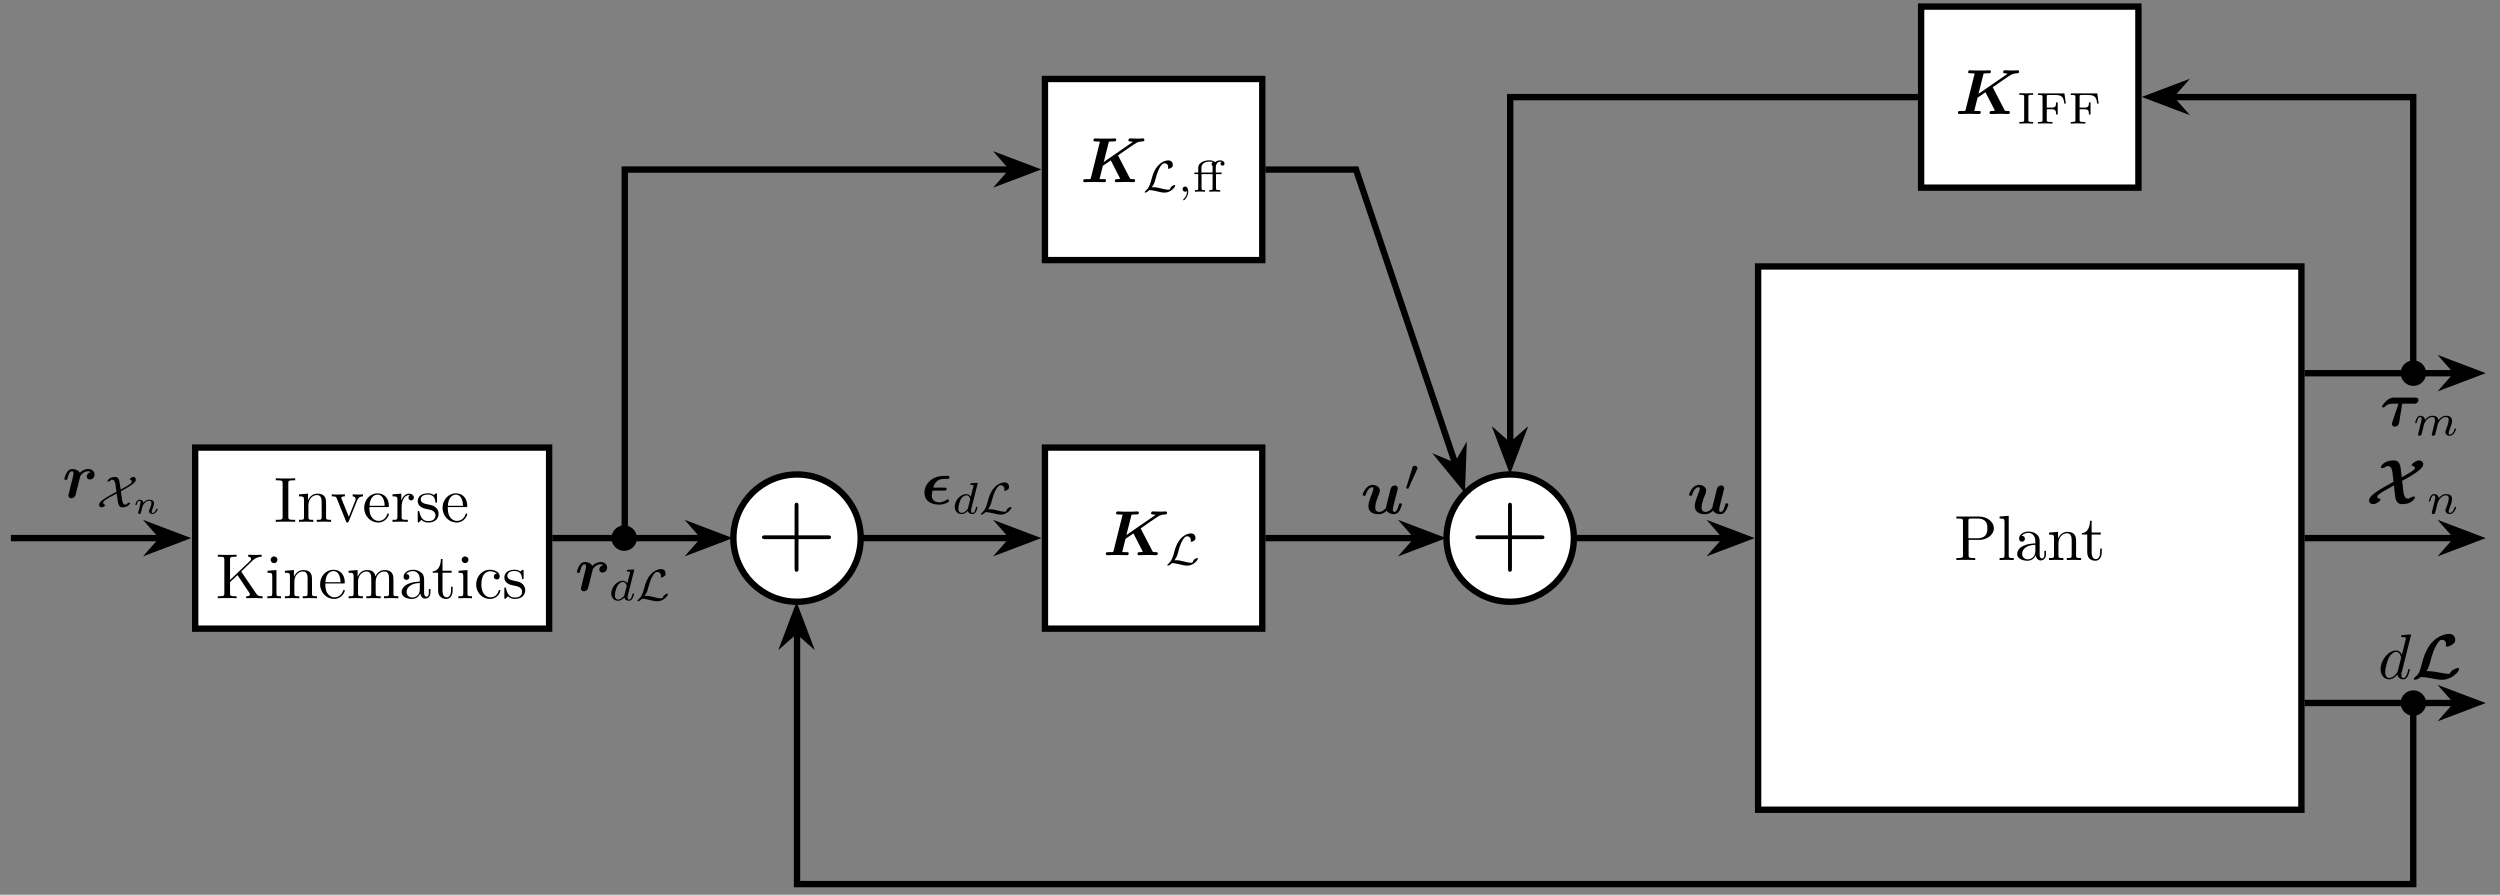 <?xml version="1.0" encoding="UTF-8"?>
<svg xmlns="http://www.w3.org/2000/svg" xmlns:xlink="http://www.w3.org/1999/xlink" width="389.372pt" height="139.354pt" viewBox="0 0 389.372 139.354" version="1.2">
<rect x="0" y="0" width="389.372" height="139.354" fill="#808080" stroke="none"/>
<defs>
<g>
<symbol overflow="visible" id="glyph0-0">
<path style="stroke:none;" d=""/>
</symbol>
<symbol overflow="visible" id="glyph0-1">
<path style="stroke:none;" d="M 6.188 -4.938 C 6.188 -5.906 5.203 -6.781 3.844 -6.781 L 0.344 -6.781 L 0.344 -6.469 L 0.578 -6.469 C 1.344 -6.469 1.375 -6.359 1.375 -6 L 1.375 -0.781 C 1.375 -0.422 1.344 -0.312 0.578 -0.312 L 0.344 -0.312 L 0.344 0 C 0.688 -0.031 1.422 -0.031 1.812 -0.031 C 2.188 -0.031 2.922 -0.031 3.281 0 L 3.281 -0.312 L 3.031 -0.312 C 2.266 -0.312 2.25 -0.422 2.25 -0.781 L 2.25 -3.141 L 3.922 -3.141 C 5.125 -3.141 6.188 -3.938 6.188 -4.938 Z M 5.172 -4.938 C 5.172 -4.469 5.172 -3.391 3.594 -3.391 L 2.219 -3.391 L 2.219 -6.078 C 2.219 -6.406 2.25 -6.469 2.703 -6.469 L 3.594 -6.469 C 5.172 -6.469 5.172 -5.422 5.172 -4.938 Z M 5.172 -4.938 "/>
</symbol>
<symbol overflow="visible" id="glyph0-2">
<path style="stroke:none;" d="M 2.531 0 L 2.531 -0.312 C 1.859 -0.312 1.75 -0.312 1.75 -0.75 L 1.75 -6.891 L 0.328 -6.781 L 0.328 -6.469 C 1.016 -6.469 1.094 -6.406 1.094 -5.906 L 1.094 -0.75 C 1.094 -0.312 0.984 -0.312 0.328 -0.312 L 0.328 0 L 1.422 -0.031 Z M 2.531 0 "/>
</symbol>
<symbol overflow="visible" id="glyph0-3">
<path style="stroke:none;" d="M 4.797 -0.891 L 4.797 -1.438 L 4.547 -1.438 L 4.547 -0.891 C 4.547 -0.312 4.297 -0.25 4.188 -0.25 C 3.859 -0.25 3.812 -0.688 3.812 -0.75 L 3.812 -2.734 C 3.812 -3.141 3.812 -3.531 3.469 -3.906 C 3.078 -4.281 2.578 -4.438 2.109 -4.438 C 1.297 -4.438 0.609 -3.984 0.609 -3.328 C 0.609 -3.031 0.797 -2.859 1.062 -2.859 C 1.344 -2.859 1.516 -3.062 1.516 -3.312 C 1.516 -3.438 1.469 -3.766 1.016 -3.766 C 1.281 -4.125 1.766 -4.234 2.078 -4.234 C 2.562 -4.234 3.141 -3.844 3.141 -2.953 L 3.141 -2.594 C 2.625 -2.562 1.938 -2.531 1.312 -2.234 C 0.562 -1.891 0.312 -1.375 0.312 -0.938 C 0.312 -0.141 1.281 0.109 1.906 0.109 C 2.562 0.109 3.016 -0.281 3.203 -0.75 C 3.25 -0.359 3.516 0.062 3.984 0.062 C 4.188 0.062 4.797 -0.078 4.797 -0.891 Z M 3.141 -1.391 C 3.141 -0.453 2.422 -0.109 1.969 -0.109 C 1.484 -0.109 1.078 -0.453 1.078 -0.953 C 1.078 -1.5 1.5 -2.328 3.141 -2.375 Z M 3.141 -1.391 "/>
</symbol>
<symbol overflow="visible" id="glyph0-4">
<path style="stroke:none;" d="M 5.312 0 L 5.312 -0.312 C 4.797 -0.312 4.547 -0.312 4.531 -0.609 L 4.531 -2.5 C 4.531 -3.359 4.531 -3.656 4.234 -4.016 C 4.094 -4.188 3.766 -4.391 3.188 -4.391 C 2.453 -4.391 2 -3.953 1.719 -3.344 L 1.719 -4.391 L 0.312 -4.281 L 0.312 -3.969 C 1.016 -3.969 1.094 -3.906 1.094 -3.406 L 1.094 -0.75 C 1.094 -0.312 0.984 -0.312 0.312 -0.312 L 0.312 0 L 1.438 -0.031 L 2.547 0 L 2.547 -0.312 C 1.891 -0.312 1.781 -0.312 1.781 -0.75 L 1.781 -2.578 C 1.781 -3.609 2.484 -4.172 3.109 -4.172 C 3.734 -4.172 3.844 -3.625 3.844 -3.062 L 3.844 -0.75 C 3.844 -0.312 3.734 -0.312 3.078 -0.312 L 3.078 0 L 4.203 -0.031 Z M 5.312 0 "/>
</symbol>
<symbol overflow="visible" id="glyph0-5">
<path style="stroke:none;" d="M 3.297 -1.234 L 3.297 -1.797 L 3.047 -1.797 L 3.047 -1.25 C 3.047 -0.516 2.75 -0.141 2.375 -0.141 C 1.719 -0.141 1.719 -1.047 1.719 -1.203 L 1.719 -3.969 L 3.141 -3.969 L 3.141 -4.281 L 1.719 -4.281 L 1.719 -6.109 L 1.469 -6.109 C 1.453 -5.281 1.156 -4.234 0.188 -4.188 L 0.188 -3.969 L 1.031 -3.969 L 1.031 -1.234 C 1.031 -0.016 1.953 0.109 2.312 0.109 C 3.016 0.109 3.297 -0.594 3.297 -1.234 Z M 3.297 -1.234 "/>
</symbol>
<symbol overflow="visible" id="glyph0-6">
<path style="stroke:none;" d="M 3.297 0 L 3.297 -0.312 L 3.047 -0.312 C 2.266 -0.312 2.234 -0.422 2.234 -0.781 L 2.234 -6 C 2.234 -6.359 2.266 -6.469 3.047 -6.469 L 3.297 -6.469 L 3.297 -6.781 C 2.953 -6.75 2.172 -6.75 1.797 -6.75 C 1.406 -6.75 0.625 -6.75 0.281 -6.781 L 0.281 -6.469 L 0.531 -6.469 C 1.312 -6.469 1.344 -6.359 1.344 -6 L 1.344 -0.781 C 1.344 -0.422 1.312 -0.312 0.531 -0.312 L 0.281 -0.312 L 0.281 0 C 0.625 -0.031 1.406 -0.031 1.781 -0.031 C 2.172 -0.031 2.953 -0.031 3.297 0 Z M 3.297 0 "/>
</symbol>
<symbol overflow="visible" id="glyph0-7">
<path style="stroke:none;" d="M 5.047 -3.969 L 5.047 -4.281 C 4.812 -4.25 4.531 -4.25 4.297 -4.25 L 3.438 -4.281 L 3.438 -3.969 C 3.797 -3.953 3.906 -3.734 3.906 -3.547 C 3.906 -3.453 3.891 -3.406 3.844 -3.297 L 2.844 -0.781 L 1.719 -3.547 C 1.672 -3.672 1.672 -3.703 1.672 -3.703 C 1.672 -3.969 2.047 -3.969 2.234 -3.969 L 2.234 -4.281 L 1.156 -4.25 C 0.891 -4.25 0.484 -4.25 0.188 -4.281 L 0.188 -3.969 C 0.812 -3.969 0.859 -3.906 0.984 -3.609 L 2.406 -0.078 C 2.469 0.062 2.484 0.109 2.625 0.109 C 2.75 0.109 2.781 0.016 2.828 -0.078 L 4.125 -3.297 C 4.219 -3.531 4.391 -3.953 5.047 -3.969 Z M 5.047 -3.969 "/>
</symbol>
<symbol overflow="visible" id="glyph0-8">
<path style="stroke:none;" d="M 4.125 -1.188 C 4.125 -1.281 4.031 -1.297 3.984 -1.297 C 3.906 -1.297 3.875 -1.234 3.859 -1.156 C 3.516 -0.141 2.625 -0.141 2.516 -0.141 C 2.031 -0.141 1.625 -0.438 1.406 -0.797 C 1.094 -1.281 1.094 -1.938 1.094 -2.297 L 3.875 -2.297 C 4.094 -2.297 4.125 -2.297 4.125 -2.5 C 4.125 -3.484 3.578 -4.438 2.344 -4.438 C 1.188 -4.438 0.281 -3.422 0.281 -2.188 C 0.281 -0.859 1.312 0.109 2.453 0.109 C 3.672 0.109 4.125 -0.984 4.125 -1.188 Z M 3.469 -2.5 L 1.109 -2.5 C 1.172 -3.984 2 -4.234 2.344 -4.234 C 3.359 -4.234 3.469 -2.891 3.469 -2.5 Z M 3.469 -2.5 "/>
</symbol>
<symbol overflow="visible" id="glyph0-9">
<path style="stroke:none;" d="M 3.609 -3.781 C 3.609 -4.094 3.297 -4.391 2.875 -4.391 C 2.156 -4.391 1.797 -3.719 1.656 -3.297 L 1.656 -4.391 L 0.281 -4.281 L 0.281 -3.969 C 0.969 -3.969 1.047 -3.906 1.047 -3.406 L 1.047 -0.75 C 1.047 -0.312 0.938 -0.312 0.281 -0.312 L 0.281 0 L 1.406 -0.031 C 1.812 -0.031 2.266 -0.031 2.672 0 L 2.672 -0.312 L 2.453 -0.312 C 1.719 -0.312 1.703 -0.422 1.703 -0.781 L 1.703 -2.297 C 1.703 -3.281 2.125 -4.172 2.875 -4.172 C 2.953 -4.172 2.969 -4.172 2.984 -4.156 C 2.953 -4.141 2.766 -4.031 2.766 -3.766 C 2.766 -3.5 2.969 -3.344 3.188 -3.344 C 3.359 -3.344 3.609 -3.469 3.609 -3.781 Z M 3.609 -3.781 "/>
</symbol>
<symbol overflow="visible" id="glyph0-10">
<path style="stroke:none;" d="M 3.578 -1.266 C 3.578 -1.797 3.281 -2.094 3.156 -2.219 C 2.828 -2.531 2.438 -2.609 2.031 -2.688 C 1.469 -2.797 0.797 -2.922 0.797 -3.5 C 0.797 -3.844 1.062 -4.25 1.922 -4.25 C 3 -4.25 3.062 -3.359 3.078 -3.062 C 3.078 -2.969 3.188 -2.969 3.188 -2.969 C 3.328 -2.969 3.328 -3.016 3.328 -3.203 L 3.328 -4.203 C 3.328 -4.375 3.328 -4.438 3.219 -4.438 C 3.172 -4.438 3.141 -4.438 3.016 -4.328 C 2.984 -4.281 2.891 -4.203 2.844 -4.172 C 2.469 -4.438 2.062 -4.438 1.922 -4.438 C 0.703 -4.438 0.328 -3.781 0.328 -3.219 C 0.328 -2.875 0.484 -2.594 0.75 -2.375 C 1.078 -2.125 1.344 -2.062 2.062 -1.922 C 2.281 -1.891 3.094 -1.719 3.094 -1.016 C 3.094 -0.5 2.75 -0.109 1.969 -0.109 C 1.141 -0.109 0.781 -0.672 0.594 -1.516 C 0.562 -1.641 0.562 -1.688 0.453 -1.688 C 0.328 -1.688 0.328 -1.625 0.328 -1.438 L 0.328 -0.125 C 0.328 0.047 0.328 0.109 0.438 0.109 C 0.484 0.109 0.5 0.094 0.688 -0.094 C 0.703 -0.109 0.703 -0.125 0.891 -0.312 C 1.312 0.094 1.766 0.109 1.969 0.109 C 3.109 0.109 3.578 -0.562 3.578 -1.266 Z M 3.578 -1.266 "/>
</symbol>
<symbol overflow="visible" id="glyph0-11">
<path style="stroke:none;" d="M 7.297 0 L 7.297 -0.312 C 6.766 -0.312 6.562 -0.344 6.266 -0.781 L 3.969 -4.156 L 5.75 -5.875 C 5.828 -5.953 6.359 -6.453 7.156 -6.469 L 7.156 -6.781 C 6.906 -6.75 6.594 -6.75 6.312 -6.75 C 5.969 -6.75 5.391 -6.75 5.062 -6.781 L 5.062 -6.469 C 5.453 -6.453 5.516 -6.234 5.516 -6.141 C 5.516 -5.984 5.422 -5.891 5.344 -5.812 L 2.234 -2.844 L 2.234 -6 C 2.234 -6.359 2.25 -6.469 3.016 -6.469 L 3.25 -6.469 L 3.25 -6.781 C 2.906 -6.75 2.172 -6.75 1.797 -6.75 C 1.422 -6.75 0.672 -6.75 0.328 -6.781 L 0.328 -6.469 L 0.562 -6.469 C 1.328 -6.469 1.344 -6.359 1.344 -6 L 1.344 -0.781 C 1.344 -0.422 1.328 -0.312 0.562 -0.312 L 0.328 -0.312 L 0.328 0 C 0.672 -0.031 1.406 -0.031 1.781 -0.031 C 2.156 -0.031 2.906 -0.031 3.25 0 L 3.25 -0.312 L 3.016 -0.312 C 2.25 -0.312 2.234 -0.422 2.234 -0.781 L 2.234 -2.516 L 3.391 -3.609 L 5.172 -0.938 C 5.234 -0.859 5.328 -0.719 5.328 -0.609 C 5.328 -0.312 4.938 -0.312 4.75 -0.312 L 4.75 0 C 5.094 -0.031 5.781 -0.031 6.156 -0.031 Z M 7.297 0 "/>
</symbol>
<symbol overflow="visible" id="glyph0-12">
<path style="stroke:none;" d="M 2.453 0 L 2.453 -0.312 C 1.797 -0.312 1.75 -0.359 1.75 -0.75 L 1.75 -4.391 L 0.359 -4.281 L 0.359 -3.969 C 1.016 -3.969 1.094 -3.906 1.094 -3.422 L 1.094 -0.75 C 1.094 -0.312 0.984 -0.312 0.328 -0.312 L 0.328 0 L 1.422 -0.031 C 1.766 -0.031 2.109 -0.016 2.453 0 Z M 1.906 -6 C 1.906 -6.266 1.672 -6.516 1.375 -6.516 C 1.047 -6.516 0.844 -6.234 0.844 -6 C 0.844 -5.719 1.078 -5.469 1.375 -5.469 C 1.703 -5.469 1.906 -5.75 1.906 -6 Z M 1.906 -6 "/>
</symbol>
<symbol overflow="visible" id="glyph0-13">
<path style="stroke:none;" d="M 8.062 0 L 8.062 -0.312 C 7.547 -0.312 7.297 -0.312 7.297 -0.609 L 7.297 -2.5 C 7.297 -3.359 7.297 -3.656 6.984 -4.016 C 6.844 -4.188 6.516 -4.391 5.938 -4.391 C 5.109 -4.391 4.672 -3.797 4.5 -3.406 C 4.359 -4.281 3.625 -4.391 3.188 -4.391 C 2.453 -4.391 2 -3.953 1.719 -3.344 L 1.719 -4.391 L 0.312 -4.281 L 0.312 -3.969 C 1.016 -3.969 1.094 -3.906 1.094 -3.406 L 1.094 -0.75 C 1.094 -0.312 0.984 -0.312 0.312 -0.312 L 0.312 0 L 1.438 -0.031 L 2.547 0 L 2.547 -0.312 C 1.891 -0.312 1.781 -0.312 1.781 -0.75 L 1.781 -2.578 C 1.781 -3.609 2.484 -4.172 3.109 -4.172 C 3.734 -4.172 3.844 -3.625 3.844 -3.062 L 3.844 -0.75 C 3.844 -0.312 3.734 -0.312 3.078 -0.312 L 3.078 0 L 4.203 -0.031 L 5.312 0 L 5.312 -0.312 C 4.641 -0.312 4.531 -0.312 4.531 -0.75 L 4.531 -2.578 C 4.531 -3.609 5.234 -4.172 5.875 -4.172 C 6.5 -4.172 6.609 -3.625 6.609 -3.062 L 6.609 -0.75 C 6.609 -0.312 6.5 -0.312 5.828 -0.312 L 5.828 0 L 6.953 -0.031 Z M 8.062 0 "/>
</symbol>
<symbol overflow="visible" id="glyph0-14">
<path style="stroke:none;" d="M 4.125 -1.188 C 4.125 -1.281 4.016 -1.281 3.984 -1.281 C 3.906 -1.281 3.875 -1.234 3.859 -1.188 C 3.578 -0.266 2.922 -0.141 2.562 -0.141 C 2.031 -0.141 1.156 -0.562 1.156 -2.156 C 1.156 -3.781 1.969 -4.203 2.5 -4.203 C 2.594 -4.203 3.219 -4.188 3.562 -3.828 C 3.156 -3.797 3.094 -3.5 3.094 -3.375 C 3.094 -3.109 3.281 -2.922 3.547 -2.922 C 3.812 -2.922 4.016 -3.078 4.016 -3.391 C 4.016 -4.062 3.25 -4.438 2.484 -4.438 C 1.25 -4.438 0.344 -3.375 0.344 -2.141 C 0.344 -0.875 1.312 0.109 2.469 0.109 C 3.797 0.109 4.125 -1.078 4.125 -1.188 Z M 4.125 -1.188 "/>
</symbol>
<symbol overflow="visible" id="glyph1-0">
<path style="stroke:none;" d=""/>
</symbol>
<symbol overflow="visible" id="glyph1-1">
<path style="stroke:none;" d="M 5.844 -4.172 C 6.516 -4.641 8.328 -5.906 8.672 -6.094 C 8.906 -6.219 9.109 -6.312 9.609 -6.344 C 9.797 -6.344 9.953 -6.344 9.953 -6.625 C 9.953 -6.719 9.875 -6.812 9.766 -6.812 C 9.531 -6.812 9.234 -6.781 8.984 -6.781 C 8.578 -6.781 8.141 -6.812 7.734 -6.812 C 7.656 -6.812 7.469 -6.812 7.469 -6.516 C 7.469 -6.344 7.641 -6.344 7.703 -6.344 C 7.781 -6.344 7.984 -6.328 8.156 -6.266 L 3.625 -3.141 L 4.422 -6.297 C 4.641 -6.344 4.984 -6.344 5.094 -6.344 C 5.219 -6.344 5.422 -6.344 5.453 -6.375 C 5.562 -6.438 5.562 -6.625 5.562 -6.625 C 5.562 -6.75 5.469 -6.812 5.344 -6.812 C 5.094 -6.812 4.844 -6.781 4.594 -6.781 C 4.344 -6.781 4.094 -6.781 3.844 -6.781 C 3.594 -6.781 3.328 -6.781 3.078 -6.781 C 2.828 -6.781 2.562 -6.812 2.297 -6.812 C 2.219 -6.812 2.016 -6.812 2.016 -6.516 C 2.016 -6.344 2.141 -6.344 2.438 -6.344 C 2.641 -6.344 2.828 -6.328 3.031 -6.312 L 1.625 -0.672 C 1.578 -0.5 1.562 -0.5 1.391 -0.469 C 1.219 -0.469 1.016 -0.469 0.859 -0.469 C 0.609 -0.469 0.578 -0.469 0.547 -0.453 C 0.422 -0.375 0.422 -0.219 0.422 -0.172 C 0.422 -0.156 0.438 0 0.641 0 C 0.891 0 1.156 -0.016 1.406 -0.016 C 1.641 -0.016 1.906 -0.031 2.156 -0.031 C 2.406 -0.031 2.672 -0.016 2.922 -0.016 C 3.172 -0.016 3.438 0 3.688 0 C 3.797 0 3.859 0 3.922 -0.062 C 3.953 -0.125 3.984 -0.266 3.984 -0.281 C 3.984 -0.469 3.844 -0.469 3.578 -0.469 C 3.359 -0.469 3.172 -0.469 2.969 -0.484 L 3.484 -2.547 L 4.719 -3.391 L 6.188 -0.531 C 6 -0.469 5.688 -0.469 5.656 -0.469 C 5.531 -0.469 5.469 -0.469 5.406 -0.391 C 5.375 -0.344 5.344 -0.203 5.344 -0.172 C 5.344 -0.172 5.344 0 5.562 0 C 5.891 0 6.703 -0.031 7.031 -0.031 C 7.234 -0.031 7.453 -0.016 7.656 -0.016 C 7.859 -0.016 8.062 0 8.25 0 C 8.328 0 8.516 0 8.516 -0.281 C 8.516 -0.469 8.359 -0.469 8.203 -0.469 C 7.75 -0.469 7.734 -0.5 7.656 -0.672 Z M 5.844 -4.172 "/>
</symbol>
<symbol overflow="visible" id="glyph1-2">
<path style="stroke:none;" d="M 3.469 -3.453 L 5.297 -3.453 C 5.5 -3.453 5.641 -3.453 5.797 -3.609 C 6 -3.766 6 -4 6 -4.016 C 6 -4.406 5.641 -4.406 5.469 -4.406 L 2.203 -4.406 C 2 -4.406 1.562 -4.406 1.047 -3.922 C 0.688 -3.609 0.312 -3.109 0.312 -3 C 0.312 -2.875 0.422 -2.875 0.531 -2.875 C 0.688 -2.875 0.688 -2.875 0.781 -2.984 C 1.156 -3.453 1.812 -3.453 2 -3.453 L 2.891 -3.453 L 2.547 -2.406 C 2.453 -2.156 2.234 -1.516 2.156 -1.266 C 2.047 -0.953 1.859 -0.422 1.859 -0.312 C 1.859 -0.047 2.078 0.125 2.328 0.125 C 2.391 0.125 2.891 0.125 3 -0.531 Z M 3.469 -3.453 "/>
</symbol>
<symbol overflow="visible" id="glyph1-3">
<path style="stroke:none;" d="M 5.594 -3.141 C 5.656 -3.422 5.781 -3.906 5.781 -3.969 C 5.781 -4.172 5.609 -4.406 5.312 -4.406 C 5.156 -4.406 4.781 -4.312 4.656 -3.875 C 4.609 -3.734 4.172 -1.938 4.094 -1.625 C 4.031 -1.391 3.953 -1.094 3.938 -0.922 C 3.766 -0.688 3.375 -0.281 2.875 -0.281 C 2.281 -0.281 2.266 -0.781 2.266 -1 C 2.266 -1.609 2.578 -2.375 2.859 -3.094 C 2.953 -3.359 2.984 -3.422 2.984 -3.594 C 2.984 -4.172 2.406 -4.484 1.859 -4.484 C 0.812 -4.484 0.312 -3.141 0.312 -2.938 C 0.312 -2.797 0.469 -2.797 0.562 -2.797 C 0.672 -2.797 0.75 -2.797 0.781 -2.922 C 1.109 -4.031 1.641 -4.125 1.812 -4.125 C 1.875 -4.125 1.969 -4.125 1.969 -3.922 C 1.969 -3.688 1.859 -3.406 1.812 -3.297 C 1.406 -2.25 1.203 -1.703 1.203 -1.203 C 1.203 -0.078 2.203 0.078 2.781 0.078 C 3.078 0.078 3.516 0.047 4.047 -0.469 C 4.359 0.016 4.938 0.078 5.172 0.078 C 5.547 0.078 5.828 -0.125 6.047 -0.484 C 6.297 -0.891 6.422 -1.422 6.422 -1.469 C 6.422 -1.609 6.266 -1.609 6.188 -1.609 C 6.078 -1.609 6.031 -1.609 5.984 -1.562 C 5.969 -1.531 5.969 -1.516 5.906 -1.266 C 5.703 -0.5 5.484 -0.281 5.234 -0.281 C 5.078 -0.281 5 -0.375 5 -0.641 C 5 -0.812 5.047 -0.969 5.141 -1.375 C 5.203 -1.641 5.312 -2.047 5.359 -2.266 Z M 5.594 -3.141 "/>
</symbol>
<symbol overflow="visible" id="glyph1-4">
<path style="stroke:none;" d="M 3.562 -2.109 C 3.703 -2.109 3.953 -2.109 3.953 -2.359 C 3.953 -2.578 3.766 -2.578 3.578 -2.578 L 1.875 -2.578 C 2.031 -3.188 2.406 -3.938 3.578 -3.938 L 4 -3.938 C 4.141 -3.938 4.406 -3.938 4.406 -4.203 C 4.406 -4.281 4.359 -4.391 4.203 -4.406 L 3.797 -4.406 C 3.25 -4.406 2.203 -4.406 1.344 -3.625 C 0.875 -3.219 0.5 -2.562 0.5 -1.781 C 0.5 -0.422 1.641 0.078 2.797 0.078 C 2.938 0.078 3.266 0.078 3.734 -0.094 C 3.766 -0.094 4.328 -0.312 4.328 -0.469 C 4.328 -0.578 4.266 -0.766 4.141 -0.766 C 4.094 -0.766 4.078 -0.766 3.984 -0.688 C 3.391 -0.344 3.078 -0.281 2.828 -0.281 C 2.578 -0.281 1.641 -0.328 1.641 -1.359 C 1.641 -1.625 1.703 -1.859 1.75 -2.109 Z M 3.562 -2.109 "/>
</symbol>
<symbol overflow="visible" id="glyph1-5">
<path style="stroke:none;" d="M 4.406 -3.984 C 3.859 -3.875 3.797 -3.391 3.797 -3.297 C 3.797 -3.078 3.969 -2.844 4.297 -2.844 C 4.641 -2.844 5.016 -3.109 5.016 -3.625 C 5.016 -4.078 4.656 -4.484 4.031 -4.484 C 3.484 -4.484 3.016 -4.203 2.719 -3.891 C 2.484 -4.344 1.922 -4.484 1.562 -4.484 C 1.188 -4.484 0.906 -4.281 0.688 -3.922 C 0.453 -3.531 0.312 -3 0.312 -2.938 C 0.312 -2.797 0.469 -2.797 0.562 -2.797 C 0.672 -2.797 0.703 -2.797 0.75 -2.844 C 0.781 -2.875 0.781 -2.891 0.828 -3.141 C 1.016 -3.891 1.234 -4.125 1.516 -4.125 C 1.656 -4.125 1.734 -4.031 1.734 -3.766 C 1.734 -3.594 1.703 -3.484 1.594 -3.016 C 1.547 -2.844 1.391 -2.188 1.312 -1.938 C 1.281 -1.75 1.172 -1.312 1.125 -1.125 C 1.062 -0.875 0.938 -0.422 0.938 -0.359 C 0.938 -0.156 1.094 0.078 1.406 0.078 C 1.609 0.078 1.953 -0.047 2.062 -0.453 C 2.078 -0.469 2.75 -3.172 2.766 -3.234 C 2.797 -3.391 2.797 -3.406 2.922 -3.547 C 3.156 -3.844 3.516 -4.125 4.016 -4.125 C 4.266 -4.125 4.375 -4.016 4.406 -3.984 Z M 4.406 -3.984 "/>
</symbol>
<symbol overflow="visible" id="glyph2-0">
<path style="stroke:none;" d=""/>
</symbol>
<symbol overflow="visible" id="glyph2-1">
<path style="stroke:none;" d="M 2.516 0 L 2.516 -0.25 L 2.328 -0.25 C 1.766 -0.25 1.766 -0.328 1.766 -0.562 L 1.766 -4.172 C 1.766 -4.406 1.766 -4.484 2.328 -4.484 L 2.516 -4.484 L 2.516 -4.734 L 1.438 -4.703 L 0.359 -4.734 L 0.359 -4.484 L 0.531 -4.484 C 1.109 -4.484 1.109 -4.406 1.109 -4.172 L 1.109 -0.562 C 1.109 -0.328 1.109 -0.25 0.531 -0.25 L 0.359 -0.25 L 0.359 0 L 1.422 -0.031 Z M 2.516 0 "/>
</symbol>
<symbol overflow="visible" id="glyph2-2">
<path style="stroke:none;" d="M 4.734 -3.109 L 4.516 -4.703 L 0.391 -4.703 L 0.391 -4.453 L 0.562 -4.453 C 1.094 -4.453 1.109 -4.391 1.109 -4.156 L 1.109 -0.562 C 1.109 -0.328 1.094 -0.25 0.562 -0.25 L 0.391 -0.25 L 0.391 0 L 1.438 -0.031 L 2.656 0 L 2.656 -0.25 L 2.422 -0.25 C 1.766 -0.25 1.766 -0.344 1.766 -0.562 L 1.766 -2.234 L 2.438 -2.234 C 3.125 -2.234 3.219 -2.031 3.219 -1.422 L 3.469 -1.422 L 3.469 -3.297 L 3.219 -3.297 C 3.219 -2.703 3.125 -2.484 2.438 -2.484 L 1.766 -2.484 L 1.766 -4.188 C 1.766 -4.406 1.766 -4.453 2.094 -4.453 L 3.062 -4.453 C 4.188 -4.453 4.375 -4.094 4.5 -3.109 Z M 4.734 -3.109 "/>
</symbol>
<symbol overflow="visible" id="glyph2-3">
<path style="stroke:none;" d="M 4.953 -4.375 C 4.953 -4.672 4.656 -4.891 4.281 -4.891 C 4.031 -4.891 3.719 -4.812 3.469 -4.594 C 3.25 -4.844 2.844 -4.891 2.562 -4.891 C 1.812 -4.891 0.859 -4.531 0.859 -3.75 L 0.859 -2.984 L 0.266 -2.984 L 0.266 -2.734 L 0.859 -2.734 L 0.859 -0.547 C 0.859 -0.25 0.797 -0.25 0.344 -0.25 L 0.344 0 C 0.344 0 0.844 -0.031 1.109 -0.031 C 1.375 -0.031 1.641 -0.016 1.906 0 L 1.906 -0.25 C 1.453 -0.25 1.375 -0.25 1.375 -0.547 L 1.375 -2.734 L 3.094 -2.734 L 3.094 -0.547 C 3.094 -0.25 3.031 -0.25 2.578 -0.25 L 2.578 0 C 2.609 0 3.094 -0.031 3.375 -0.031 L 4.281 0 L 4.281 -0.25 L 4.141 -0.25 C 3.625 -0.25 3.625 -0.328 3.625 -0.562 L 3.625 -2.734 L 4.5 -2.734 L 4.5 -2.984 L 3.594 -2.984 L 3.594 -3.766 C 3.594 -4.391 3.969 -4.688 4.281 -4.688 C 4.344 -4.688 4.406 -4.672 4.469 -4.656 C 4.375 -4.594 4.328 -4.484 4.328 -4.375 C 4.328 -4.188 4.453 -4.062 4.641 -4.062 C 4.828 -4.062 4.953 -4.188 4.953 -4.375 Z M 3.141 -4.578 C 3.062 -4.547 2.938 -4.453 2.938 -4.281 C 2.938 -4.188 2.969 -4.062 3.109 -4 C 3.094 -3.922 3.094 -3.844 3.094 -3.766 L 3.094 -2.984 L 1.359 -2.984 L 1.359 -3.75 C 1.359 -4.422 2.031 -4.688 2.547 -4.688 C 2.609 -4.688 2.906 -4.688 3.141 -4.578 Z M 3.141 -4.578 "/>
</symbol>
<symbol overflow="visible" id="glyph3-0">
<path style="stroke:none;" d=""/>
</symbol>
<symbol overflow="visible" id="glyph3-1">
<path style="stroke:none;" d="M 11.531 -4.266 C 11.531 -4.578 11.266 -4.578 11 -4.578 L 6.469 -4.578 L 6.469 -9.125 C 6.469 -9.359 6.469 -9.656 6.172 -9.656 C 5.859 -9.656 5.859 -9.375 5.859 -9.125 L 5.859 -4.578 L 1.312 -4.578 C 1.078 -4.578 0.781 -4.578 0.781 -4.281 C 0.781 -3.984 1.062 -3.984 1.312 -3.984 L 5.859 -3.984 L 5.859 0.562 C 5.859 0.812 5.859 1.094 6.156 1.094 C 6.469 1.094 6.469 0.828 6.469 0.562 L 6.469 -3.984 L 11 -3.984 C 11.25 -3.984 11.531 -3.984 11.531 -4.266 Z M 11.531 -4.266 "/>
</symbol>
<symbol overflow="visible" id="glyph4-0">
<path style="stroke:none;" d=""/>
</symbol>
<symbol overflow="visible" id="glyph4-1">
<path style="stroke:none;" d="M 5.125 -0.984 C 5.125 -1.016 5.094 -1.047 5.047 -1.047 C 4.938 -1.047 4.5 -0.875 4.406 -0.609 C 4.312 -0.312 4.219 -0.312 4.062 -0.312 C 3.688 -0.312 3.188 -0.438 2.828 -0.531 C 2.484 -0.625 2.109 -0.703 1.734 -0.703 C 1.719 -0.703 1.578 -0.703 1.484 -0.688 C 1.859 -1.234 1.953 -1.562 2.062 -2 C 2.203 -2.531 2.406 -3.25 2.75 -3.828 C 3.078 -4.375 3.25 -4.422 3.484 -4.422 C 3.812 -4.422 4.031 -4.172 4.031 -3.828 C 4.031 -3.719 4.016 -3.641 4.016 -3.625 C 4.016 -3.578 4.031 -3.562 4.094 -3.562 C 4.125 -3.562 4.281 -3.578 4.531 -3.75 C 4.688 -3.859 4.75 -3.922 4.75 -4.203 C 4.75 -4.453 4.609 -4.875 4.047 -4.875 C 3.438 -4.875 2.781 -4.469 2.422 -4.031 C 1.953 -3.516 1.641 -2.812 1.359 -1.672 C 1.188 -1.031 0.938 -0.5 0.609 -0.234 C 0.547 -0.172 0.359 0 0.359 0.094 C 0.359 0.141 0.422 0.141 0.438 0.141 C 0.688 0.141 1 -0.156 1.094 -0.25 C 1.297 -0.25 1.562 -0.234 2.203 -0.078 C 2.734 0.062 3.109 0.141 3.5 0.141 C 4.359 0.141 5.125 -0.656 5.125 -0.984 Z M 5.125 -0.984 "/>
</symbol>
<symbol overflow="visible" id="glyph4-2">
<path style="stroke:none;" d="M 2.078 -3.5 C 2.078 -3.719 1.891 -3.875 1.672 -3.875 C 1.391 -3.875 1.312 -3.656 1.297 -3.562 L 0.375 -0.562 L 0.328 -0.438 C 0.328 -0.359 0.547 -0.281 0.609 -0.281 C 0.656 -0.281 0.688 -0.312 0.703 -0.391 L 2.016 -3.281 C 2.047 -3.344 2.078 -3.406 2.078 -3.5 Z M 2.078 -3.5 "/>
</symbol>
<symbol overflow="visible" id="glyph4-3">
<path style="stroke:none;" d="M 5.312 -0.688 C 5.312 -0.734 5.25 -0.734 5.219 -0.734 C 5.109 -0.734 4.828 -0.625 4.688 -0.422 C 4.453 -0.422 4.203 -0.422 4.078 -1.047 L 3.875 -2.469 C 3.875 -2.484 3.875 -2.5 3.906 -2.516 L 4.141 -2.656 C 6.203 -3.781 6.203 -4.094 6.203 -4.328 C 6.203 -4.531 6.094 -4.734 5.812 -4.734 C 5.594 -4.734 5.25 -4.5 5.25 -4.375 C 5.25 -4.328 5.281 -4.328 5.328 -4.312 C 5.516 -4.297 5.562 -4.141 5.562 -4.016 C 5.562 -3.859 5.562 -3.781 4.938 -3.391 C 4.797 -3.297 4.656 -3.219 3.844 -2.766 C 3.75 -3.281 3.688 -3.844 3.641 -4.078 C 3.5 -4.641 3.25 -4.734 2.953 -4.734 C 2.172 -4.734 1.781 -4.234 1.781 -4.062 C 1.781 -4 1.828 -4 1.859 -4 C 1.984 -4 2.266 -4.125 2.391 -4.312 C 2.625 -4.312 2.859 -4.312 3 -3.75 L 3.188 -2.422 C 2.781 -2.219 2.062 -1.828 1.641 -1.562 C 0.547 -0.891 0.484 -0.625 0.484 -0.406 C 0.484 -0.203 0.594 0 0.875 0 C 1.094 0 1.438 -0.234 1.438 -0.375 C 1.438 -0.422 1.391 -0.422 1.359 -0.422 C 1.203 -0.438 1.125 -0.562 1.125 -0.734 C 1.125 -0.875 1.125 -0.984 1.984 -1.484 L 3.219 -2.156 C 3.312 -1.609 3.391 -0.922 3.422 -0.781 C 3.531 -0.312 3.641 0 4.141 0 C 4.891 0 5.312 -0.5 5.312 -0.688 Z M 5.312 -0.688 "/>
</symbol>
<symbol overflow="visible" id="glyph5-0">
<path style="stroke:none;" d=""/>
</symbol>
<symbol overflow="visible" id="glyph5-1">
<path style="stroke:none;" d="M 1.656 -0.047 C 1.656 -0.469 1.484 -0.797 1.172 -0.797 C 0.938 -0.797 0.781 -0.625 0.781 -0.406 C 0.781 -0.188 0.938 0 1.172 0 C 1.344 0 1.469 -0.109 1.469 -0.109 C 1.469 0.266 1.391 0.719 0.922 1.156 C 0.891 1.188 0.875 1.203 0.875 1.234 C 0.875 1.297 0.922 1.344 0.969 1.344 C 1.062 1.344 1.656 0.781 1.656 -0.047 Z M 1.656 -0.047 "/>
</symbol>
<symbol overflow="visible" id="glyph5-2">
<path style="stroke:none;" d="M 6.688 -0.984 C 6.688 -1.078 6.609 -1.078 6.578 -1.078 C 6.484 -1.078 6.484 -1.047 6.453 -0.969 C 6.297 -0.406 6 -0.125 5.719 -0.125 C 5.578 -0.125 5.547 -0.219 5.547 -0.375 C 5.547 -0.531 5.578 -0.625 5.703 -0.922 C 5.781 -1.141 6.078 -1.875 6.078 -2.266 C 6.078 -2.375 6.078 -2.672 5.812 -2.875 C 5.703 -2.969 5.5 -3.062 5.172 -3.062 C 4.547 -3.062 4.156 -2.656 3.938 -2.359 C 3.891 -2.953 3.391 -3.062 3.031 -3.062 C 2.469 -3.062 2.078 -2.703 1.859 -2.422 C 1.812 -2.906 1.406 -3.062 1.125 -3.062 C 0.828 -3.062 0.672 -2.844 0.578 -2.688 C 0.422 -2.422 0.328 -2.031 0.328 -2 C 0.328 -1.906 0.422 -1.906 0.438 -1.906 C 0.547 -1.906 0.547 -1.922 0.594 -2.109 C 0.703 -2.531 0.828 -2.859 1.109 -2.859 C 1.281 -2.859 1.328 -2.719 1.328 -2.531 C 1.328 -2.391 1.266 -2.141 1.219 -1.953 L 1.062 -1.328 L 0.844 -0.438 C 0.812 -0.344 0.781 -0.172 0.781 -0.156 C 0.781 0 0.906 0.062 1.016 0.062 C 1.141 0.062 1.25 -0.016 1.281 -0.078 C 1.312 -0.141 1.375 -0.375 1.406 -0.516 L 1.562 -1.141 C 1.609 -1.297 1.641 -1.438 1.672 -1.609 C 1.75 -1.891 1.766 -1.938 1.969 -2.234 C 2.172 -2.5 2.484 -2.859 3.016 -2.859 C 3.406 -2.859 3.422 -2.516 3.422 -2.375 C 3.422 -2.203 3.406 -2.109 3.297 -1.734 L 3.016 -0.562 C 2.969 -0.422 2.906 -0.188 2.906 -0.156 C 2.906 0 3.031 0.062 3.156 0.062 C 3.281 0.062 3.391 -0.016 3.422 -0.078 C 3.453 -0.141 3.516 -0.375 3.547 -0.516 L 3.703 -1.141 C 3.734 -1.297 3.781 -1.438 3.812 -1.609 C 3.891 -1.906 3.891 -1.922 4.031 -2.125 C 4.25 -2.469 4.594 -2.859 5.141 -2.859 C 5.531 -2.859 5.547 -2.547 5.547 -2.375 C 5.547 -1.969 5.25 -1.188 5.141 -0.906 C 5.062 -0.703 5.031 -0.641 5.031 -0.531 C 5.031 -0.156 5.344 0.062 5.703 0.062 C 6.391 0.062 6.688 -0.891 6.688 -0.984 Z M 6.688 -0.984 "/>
</symbol>
<symbol overflow="visible" id="glyph5-3">
<path style="stroke:none;" d="M 3.969 -0.984 C 3.969 -1.078 3.875 -1.078 3.844 -1.078 C 3.75 -1.078 3.75 -1.047 3.703 -0.875 C 3.609 -0.531 3.484 -0.125 3.188 -0.125 C 3.016 -0.125 2.969 -0.281 2.969 -0.469 C 2.969 -0.594 2.969 -0.656 3 -0.75 L 3.969 -4.609 C 3.969 -4.625 3.984 -4.719 3.984 -4.719 C 3.984 -4.75 3.969 -4.812 3.875 -4.812 C 3.734 -4.812 3.156 -4.766 2.984 -4.75 C 2.938 -4.734 2.844 -4.734 2.844 -4.578 C 2.844 -4.484 2.938 -4.484 3.016 -4.484 C 3.344 -4.484 3.344 -4.438 3.344 -4.391 C 3.344 -4.344 3.344 -4.297 3.328 -4.234 L 2.922 -2.656 C 2.781 -2.875 2.547 -3.062 2.219 -3.062 C 1.328 -3.062 0.422 -2.078 0.422 -1.078 C 0.422 -0.406 0.875 0.062 1.469 0.062 C 1.844 0.062 2.172 -0.141 2.453 -0.422 C 2.594 0 2.984 0.062 3.172 0.062 C 3.422 0.062 3.594 -0.078 3.719 -0.297 C 3.875 -0.562 3.969 -0.969 3.969 -0.984 Z M 2.812 -2.172 L 2.484 -0.875 C 2.438 -0.672 2.281 -0.531 2.125 -0.406 C 2.062 -0.344 1.797 -0.125 1.484 -0.125 C 1.234 -0.125 0.984 -0.312 0.984 -0.797 C 0.984 -1.172 1.188 -1.922 1.344 -2.203 C 1.672 -2.766 2.016 -2.859 2.219 -2.859 C 2.703 -2.859 2.828 -2.344 2.828 -2.266 C 2.828 -2.234 2.812 -2.188 2.812 -2.172 Z M 2.812 -2.172 "/>
</symbol>
<symbol overflow="visible" id="glyph5-4">
<path style="stroke:none;" d="M 4.562 -0.984 C 4.562 -1.078 4.469 -1.078 4.453 -1.078 C 4.359 -1.078 4.344 -1.047 4.328 -0.969 C 4.156 -0.406 3.859 -0.125 3.594 -0.125 C 3.438 -0.125 3.406 -0.219 3.406 -0.375 C 3.406 -0.531 3.453 -0.625 3.578 -0.922 C 3.656 -1.141 3.938 -1.875 3.938 -2.266 C 3.938 -2.938 3.406 -3.062 3.031 -3.062 C 2.469 -3.062 2.078 -2.703 1.859 -2.422 C 1.812 -2.906 1.406 -3.062 1.125 -3.062 C 0.828 -3.062 0.672 -2.844 0.578 -2.688 C 0.422 -2.422 0.328 -2.031 0.328 -2 C 0.328 -1.906 0.422 -1.906 0.438 -1.906 C 0.547 -1.906 0.547 -1.922 0.594 -2.109 C 0.703 -2.531 0.828 -2.859 1.109 -2.859 C 1.281 -2.859 1.328 -2.719 1.328 -2.531 C 1.328 -2.391 1.266 -2.141 1.219 -1.953 L 1.062 -1.328 L 0.844 -0.438 C 0.812 -0.344 0.781 -0.172 0.781 -0.156 C 0.781 0 0.906 0.062 1.016 0.062 C 1.141 0.062 1.25 -0.016 1.281 -0.078 C 1.312 -0.141 1.375 -0.375 1.406 -0.516 L 1.562 -1.141 C 1.609 -1.297 1.641 -1.438 1.672 -1.609 C 1.75 -1.891 1.766 -1.938 1.969 -2.234 C 2.172 -2.5 2.484 -2.859 3.016 -2.859 C 3.406 -2.859 3.422 -2.516 3.422 -2.375 C 3.422 -1.969 3.125 -1.188 3.016 -0.906 C 2.938 -0.703 2.906 -0.641 2.906 -0.531 C 2.906 -0.156 3.219 0.062 3.562 0.062 C 4.266 0.062 4.562 -0.891 4.562 -0.984 Z M 4.562 -0.984 "/>
</symbol>
<symbol overflow="visible" id="glyph6-0">
<path style="stroke:none;" d=""/>
</symbol>
<symbol overflow="visible" id="glyph6-1">
<path style="stroke:none;" d="M 4.938 -1.422 C 4.938 -1.516 4.859 -1.516 4.828 -1.516 C 4.719 -1.516 4.719 -1.484 4.688 -1.344 C 4.516 -0.688 4.328 -0.109 3.922 -0.109 C 3.656 -0.109 3.625 -0.359 3.625 -0.562 C 3.625 -0.797 3.656 -0.875 3.688 -1.047 L 5.125 -6.781 C 5.125 -6.781 5.125 -6.891 4.984 -6.891 C 4.844 -6.891 3.906 -6.797 3.734 -6.781 C 3.656 -6.766 3.594 -6.719 3.594 -6.594 C 3.594 -6.469 3.688 -6.469 3.828 -6.469 C 4.312 -6.469 4.328 -6.406 4.328 -6.297 L 4.297 -6.109 L 3.703 -3.75 C 3.516 -4.125 3.234 -4.391 2.781 -4.391 C 1.625 -4.391 0.391 -2.922 0.391 -1.484 C 0.391 -0.547 0.938 0.109 1.719 0.109 C 1.922 0.109 2.406 0.062 3 -0.641 C 3.078 -0.219 3.438 0.109 3.906 0.109 C 4.25 0.109 4.484 -0.125 4.641 -0.438 C 4.812 -0.797 4.938 -1.422 4.938 -1.422 Z M 3.547 -3.125 L 3.062 -1.188 C 3 -1 3 -0.984 2.859 -0.812 C 2.422 -0.266 2.016 -0.109 1.734 -0.109 C 1.234 -0.109 1.094 -0.656 1.094 -1.047 C 1.094 -1.531 1.422 -2.766 1.641 -3.219 C 1.953 -3.797 2.406 -4.172 2.797 -4.172 C 3.438 -4.172 3.578 -3.359 3.578 -3.297 C 3.578 -3.234 3.562 -3.172 3.547 -3.125 Z M 3.547 -3.125 "/>
</symbol>
<symbol overflow="visible" id="glyph7-0">
<path style="stroke:none;" d=""/>
</symbol>
<symbol overflow="visible" id="glyph7-1">
<path style="stroke:none;" d="M 7.453 -1.531 C 7.453 -1.641 7.328 -1.656 7.281 -1.656 C 6.969 -1.656 6.109 -1.266 6 -0.75 C 5.516 -0.75 5.172 -0.797 4.375 -0.953 C 4.016 -1.016 3.219 -1.172 2.656 -1.172 C 2.578 -1.172 2.469 -1.172 2.391 -1.156 C 2.719 -1.719 2.844 -2.188 3.016 -2.844 C 3.219 -3.625 3.609 -5.016 4.359 -5.859 C 4.5 -6 4.531 -6.047 4.797 -6.047 C 5.25 -6.047 5.422 -5.688 5.422 -5.375 C 5.422 -5.266 5.391 -5.156 5.391 -5.109 C 5.391 -5 5.516 -4.984 5.562 -4.984 C 5.703 -4.984 6 -5.062 6.391 -5.312 C 6.781 -5.594 6.844 -5.766 6.844 -6.047 C 6.844 -6.562 6.531 -6.969 5.875 -6.969 C 5.25 -6.969 4.344 -6.672 3.531 -5.953 C 2.391 -4.953 1.891 -3.312 1.609 -2.188 C 1.453 -1.594 1.25 -0.781 0.828 -0.453 C 0.719 -0.359 0.391 -0.109 0.391 0.047 C 0.391 0.156 0.5 0.172 0.562 0.172 C 0.641 0.172 0.938 0.156 1.5 -0.25 C 1.859 -0.25 2.203 -0.234 3.109 -0.062 C 3.547 0.031 4.281 0.172 4.844 0.172 C 6.172 0.172 7.453 -1 7.453 -1.531 Z M 7.453 -1.531 "/>
</symbol>
<symbol overflow="visible" id="glyph7-2">
<path style="stroke:none;" d="M 7.719 -1.062 C 7.719 -1.172 7.609 -1.188 7.547 -1.188 C 7.375 -1.188 7.047 -1.078 6.766 -0.859 C 6.375 -0.859 6.047 -0.859 5.891 -2.094 L 5.719 -3.625 C 8.344 -5.047 9 -5.703 9 -6.234 C 9 -6.641 8.625 -6.812 8.328 -6.812 C 7.891 -6.812 7.203 -6.312 7.203 -6.078 C 7.203 -6.016 7.219 -5.953 7.375 -5.938 C 7.688 -5.906 7.703 -5.672 7.703 -5.609 C 7.703 -5.5 7.672 -5.438 7.438 -5.266 C 7.031 -4.953 6.312 -4.547 5.672 -4.188 C 5.531 -5.094 5.531 -5.578 5.406 -6.016 C 5.172 -6.812 4.656 -6.812 4.359 -6.812 C 3 -6.812 2.406 -6 2.406 -5.75 C 2.406 -5.641 2.531 -5.609 2.594 -5.609 C 2.594 -5.609 2.922 -5.609 3.359 -5.938 C 3.688 -5.938 4.062 -5.938 4.203 -4.969 L 4.375 -3.484 C 3.703 -3.109 2.781 -2.625 2.047 -2.141 C 1.609 -1.859 0.562 -1.188 0.562 -0.578 C 0.562 -0.172 0.906 0 1.219 0 C 1.656 0 2.344 -0.484 2.344 -0.734 C 2.344 -0.844 2.234 -0.859 2.156 -0.859 C 1.969 -0.891 1.844 -1.016 1.844 -1.203 C 1.844 -1.312 1.891 -1.375 2.156 -1.562 C 2.625 -1.922 3.375 -2.328 4.438 -2.922 C 4.641 -1.125 4.656 -1 4.688 -0.891 C 4.922 0 5.453 0 5.781 0 C 7.141 0 7.719 -0.828 7.719 -1.062 Z M 7.719 -1.062 "/>
</symbol>
<symbol overflow="visible" id="glyph8-0">
<path style="stroke:none;" d=""/>
</symbol>
<symbol overflow="visible" id="glyph8-1">
<path style="stroke:none;" d="M 3.922 -0.719 C 3.922 -0.781 3.828 -0.781 3.812 -0.781 C 3.734 -0.781 3.719 -0.766 3.688 -0.672 C 3.594 -0.375 3.375 -0.109 3.141 -0.109 C 3.016 -0.109 2.984 -0.188 2.984 -0.297 C 2.984 -0.406 3 -0.453 3.047 -0.562 C 3.141 -0.766 3.359 -1.328 3.359 -1.594 C 3.359 -1.969 3.094 -2.188 2.625 -2.188 C 2.172 -2.188 1.875 -1.922 1.688 -1.703 C 1.672 -2.109 1.266 -2.188 1.094 -2.188 C 0.594 -2.188 0.453 -1.422 0.453 -1.422 C 0.453 -1.359 0.531 -1.359 0.562 -1.359 C 0.641 -1.359 0.656 -1.375 0.672 -1.453 C 0.75 -1.734 0.859 -2.016 1.062 -2.016 C 1.234 -2.016 1.266 -1.859 1.266 -1.766 C 1.266 -1.688 1.219 -1.5 1.188 -1.375 L 1.078 -0.922 L 0.969 -0.484 C 0.938 -0.359 0.875 -0.141 0.875 -0.125 C 0.875 -0.016 0.969 0.047 1.062 0.047 C 1.141 0.047 1.25 0.016 1.297 -0.109 L 1.391 -0.5 C 1.562 -1.156 1.562 -1.172 1.578 -1.188 C 1.641 -1.328 2 -2.016 2.594 -2.016 C 2.844 -2.016 2.953 -1.891 2.953 -1.672 C 2.953 -1.375 2.734 -0.875 2.625 -0.594 C 2.594 -0.531 2.578 -0.469 2.578 -0.375 C 2.578 -0.125 2.828 0.047 3.109 0.047 C 3.641 0.047 3.922 -0.594 3.922 -0.719 Z M 3.922 -0.719 "/>
</symbol>
</g>
<clipPath id="clip1">
  <path d="M 367 42 L 388.16 42 L 388.16 74 L 367 74 Z M 367 42 "/>
</clipPath>
<clipPath id="clip2">
  <path d="M 367 93 L 388.16 93 L 388.16 126 L 367 126 Z M 367 93 "/>
</clipPath>
<clipPath id="clip3">
  <path d="M 123 97 L 377 97 L 377 138.711 L 123 138.711 Z M 123 97 "/>
</clipPath>
<clipPath id="clip4">
  <path d="M 367 68 L 388.16 68 L 388.16 100 L 367 100 Z M 367 68 "/>
</clipPath>
</defs>
<g id="surface1">
<path style="fill-rule:nonzero;fill:rgb(100%,100%,100%);fill-opacity:1;stroke-width:0.996;stroke-linecap:butt;stroke-linejoin:miter;stroke:rgb(0%,0%,0%);stroke-opacity:1;stroke-miterlimit:10;" d="M -42.521 -42.52 L 42.52 -42.52 L 42.52 42.521 L -42.521 42.521 Z M -42.521 -42.52 " transform="matrix(0.995,0,0,-0.995,316.133,83.809)"/>
<g style="fill:rgb(0%,0%,0%);fill-opacity:1;">
  <use xlink:href="#glyph0-1" x="304.357" y="87.226"/>
  <use xlink:href="#glyph0-2" x="311.106" y="87.226"/>
  <use xlink:href="#glyph0-3" x="313.861" y="87.226"/>
  <use xlink:href="#glyph0-4" x="318.819" y="87.226"/>
</g>
<g style="fill:rgb(0%,0%,0%);fill-opacity:1;">
  <use xlink:href="#glyph0-5" x="324.051" y="87.226"/>
</g>
<path style="fill-rule:nonzero;fill:rgb(100%,100%,100%);fill-opacity:1;stroke-width:0.996;stroke-linecap:butt;stroke-linejoin:miter;stroke:rgb(0%,0%,0%);stroke-opacity:1;stroke-miterlimit:10;" d="M -17.008 54.856 L 17.008 54.856 L 17.008 83.201 L -17.008 83.201 Z M -17.008 54.856 " transform="matrix(0.995,0,0,-0.995,316.133,83.809)"/>
<g style="fill:rgb(0%,0%,0%);fill-opacity:1;">
  <use xlink:href="#glyph1-1" x="304.52" y="17.759"/>
</g>
<g style="fill:rgb(0%,0%,0%);fill-opacity:1;">
  <use xlink:href="#glyph2-1" x="314.15" y="19.247"/>
  <use xlink:href="#glyph2-2" x="317.015" y="19.247"/>
  <use xlink:href="#glyph2-2" x="322.132" y="19.247"/>
</g>
<path style="fill-rule:nonzero;fill:rgb(100%,100%,100%);fill-opacity:1;stroke-width:0.996;stroke-linecap:butt;stroke-linejoin:miter;stroke:rgb(0%,0%,0%);stroke-opacity:1;stroke-miterlimit:10;" d="M -71.365 0.001 C -71.365 5.503 -75.827 9.961 -81.329 9.961 C -86.831 9.961 -91.293 5.503 -91.293 0.001 C -91.293 -5.501 -86.831 -9.963 -81.329 -9.963 C -75.827 -9.963 -71.365 -5.501 -71.365 0.001 Z M -71.365 0.001 " transform="matrix(0.995,0,0,-0.995,316.133,83.809)"/>
<g style="fill:rgb(0%,0%,0%);fill-opacity:1;">
  <use xlink:href="#glyph3-1" x="229.013" y="87.957"/>
</g>
<path style="fill-rule:nonzero;fill:rgb(100%,100%,100%);fill-opacity:1;stroke-width:0.996;stroke-linecap:butt;stroke-linejoin:miter;stroke:rgb(0%,0%,0%);stroke-opacity:1;stroke-miterlimit:10;" d="M -154.153 -14.174 L -120.137 -14.174 L -120.137 14.172 L -154.153 14.172 Z M -154.153 -14.174 " transform="matrix(0.995,0,0,-0.995,316.133,83.809)"/>
<g style="fill:rgb(0%,0%,0%);fill-opacity:1;">
  <use xlink:href="#glyph1-1" x="171.812" y="86.468"/>
</g>
<g style="fill:rgb(0%,0%,0%);fill-opacity:1;">
  <use xlink:href="#glyph4-1" x="181.443" y="87.955"/>
</g>
<path style="fill-rule:nonzero;fill:rgb(100%,100%,100%);fill-opacity:1;stroke-width:0.996;stroke-linecap:butt;stroke-linejoin:miter;stroke:rgb(0%,0%,0%);stroke-opacity:1;stroke-miterlimit:10;" d="M -154.153 43.518 L -120.137 43.518 L -120.137 71.864 L -154.153 71.864 Z M -154.153 43.518 " transform="matrix(0.995,0,0,-0.995,316.133,83.809)"/>
<g style="fill:rgb(0%,0%,0%);fill-opacity:1;">
  <use xlink:href="#glyph1-1" x="168.283" y="28.37"/>
</g>
<g style="fill:rgb(0%,0%,0%);fill-opacity:1;">
  <use xlink:href="#glyph4-1" x="177.914" y="29.858"/>
</g>
<g style="fill:rgb(0%,0%,0%);fill-opacity:1;">
  <use xlink:href="#glyph5-1" x="183.409" y="29.858"/>
</g>
<g style="fill:rgb(0%,0%,0%);fill-opacity:1;">
  <use xlink:href="#glyph2-3" x="185.764" y="29.858"/>
</g>
<path style="fill-rule:nonzero;fill:rgb(100%,100%,100%);fill-opacity:1;stroke-width:0.996;stroke-linecap:butt;stroke-linejoin:miter;stroke:rgb(0%,0%,0%);stroke-opacity:1;stroke-miterlimit:10;" d="M -182.997 0.001 C -182.997 5.503 -187.459 9.961 -192.961 9.961 C -198.463 9.961 -202.921 5.503 -202.921 0.001 C -202.921 -5.501 -198.463 -9.963 -192.961 -9.963 C -187.459 -9.963 -182.997 -5.501 -182.997 0.001 Z M -182.997 0.001 " transform="matrix(0.995,0,0,-0.995,316.133,83.809)"/>
<g style="fill:rgb(0%,0%,0%);fill-opacity:1;">
  <use xlink:href="#glyph3-1" x="117.898" y="87.957"/>
</g>
<path style="fill-rule:nonzero;fill:rgb(100%,100%,100%);fill-opacity:1;stroke-width:0.996;stroke-linecap:butt;stroke-linejoin:miter;stroke:rgb(0%,0%,0%);stroke-opacity:1;stroke-miterlimit:10;" d="M -287.169 -14.174 L -231.769 -14.174 L -231.769 14.172 L -287.169 14.172 Z M -287.169 -14.174 " transform="matrix(0.995,0,0,-0.995,316.133,83.809)"/>
<g style="fill:rgb(0%,0%,0%);fill-opacity:1;">
  <use xlink:href="#glyph0-6" x="42.673" y="81.275"/>
  <use xlink:href="#glyph0-4" x="46.254" y="81.275"/>
</g>
<g style="fill:rgb(0%,0%,0%);fill-opacity:1;">
  <use xlink:href="#glyph0-7" x="51.486" y="81.275"/>
</g>
<g style="fill:rgb(0%,0%,0%);fill-opacity:1;">
  <use xlink:href="#glyph0-8" x="56.442" y="81.275"/>
  <use xlink:href="#glyph0-9" x="60.85" y="81.275"/>
  <use xlink:href="#glyph0-10" x="64.734" y="81.275"/>
  <use xlink:href="#glyph0-8" x="68.646" y="81.275"/>
</g>
<g style="fill:rgb(0%,0%,0%);fill-opacity:1;">
  <use xlink:href="#glyph0-11" x="33.596" y="93.176"/>
  <use xlink:href="#glyph0-12" x="41.309" y="93.176"/>
  <use xlink:href="#glyph0-4" x="44.064" y="93.176"/>
  <use xlink:href="#glyph0-8" x="49.573" y="93.176"/>
  <use xlink:href="#glyph0-13" x="53.981" y="93.176"/>
  <use xlink:href="#glyph0-3" x="62.245" y="93.176"/>
  <use xlink:href="#glyph0-5" x="67.203" y="93.176"/>
  <use xlink:href="#glyph0-12" x="71.06" y="93.176"/>
  <use xlink:href="#glyph0-14" x="73.815" y="93.176"/>
  <use xlink:href="#glyph0-10" x="78.223" y="93.176"/>
</g>
<path style="fill:none;stroke-width:0.996;stroke-linecap:butt;stroke-linejoin:miter;stroke:rgb(0%,0%,0%);stroke-opacity:1;stroke-miterlimit:10;" d="M 43.019 25.811 L 66.734 25.811 " transform="matrix(0.995,0,0,-0.995,316.133,83.809)"/>
<path style=" stroke:none;fill-rule:nonzero;fill:rgb(0%,0%,0%);fill-opacity:1;" d="M 385.758 58.117 L 381.332 56.441 L 382.805 58.117 L 381.332 59.793 Z M 385.758 58.117 "/>
<g clip-path="url(#clip1)" clip-rule="nonzero">
<path style="fill:none;stroke-width:0.996;stroke-linecap:butt;stroke-linejoin:miter;stroke:rgb(0%,0%,0%);stroke-opacity:1;stroke-miterlimit:10;" d="M 6.054 0 L 1.608 1.684 L 3.088 0 L 1.608 -1.683 Z M 6.054 0 " transform="matrix(0.995,0,0,-0.995,379.731,58.117)"/>
</g>
<g style="fill:rgb(0%,0%,0%);fill-opacity:1;">
  <use xlink:href="#glyph1-2" x="370.669" y="66.327"/>
</g>
<g style="fill:rgb(0%,0%,0%);fill-opacity:1;">
  <use xlink:href="#glyph5-2" x="375.833" y="67.814"/>
</g>
<path style="fill:none;stroke-width:0.996;stroke-linecap:butt;stroke-linejoin:miter;stroke:rgb(0%,0%,0%);stroke-opacity:1;stroke-miterlimit:10;" d="M 60.027 25.811 L 60.027 69.03 L 22.141 69.03 " transform="matrix(0.995,0,0,-0.995,316.133,83.809)"/>
<path style="fill-rule:nonzero;fill:rgb(0%,0%,0%);fill-opacity:1;stroke-width:0.996;stroke-linecap:butt;stroke-linejoin:miter;stroke:rgb(0%,0%,0%);stroke-opacity:1;stroke-miterlimit:10;" d="M 6.055 -0.002 L 1.609 1.682 L 3.088 -0.002 L 1.609 -1.682 Z M 6.055 -0.002 " transform="matrix(-0.995,0,0,0.995,340.996,15.1)"/>
<path style=" stroke:none;fill-rule:nonzero;fill:rgb(0%,0%,0%);fill-opacity:1;" d="M 377.867 58.117 C 377.867 57.023 376.977 56.133 375.883 56.133 C 374.789 56.133 373.898 57.023 373.898 58.117 C 373.898 59.211 374.789 60.102 375.883 60.102 C 376.977 60.102 377.867 59.211 377.867 58.117 Z M 377.867 58.117 "/>
<path style="fill:none;stroke-width:0.996;stroke-linecap:butt;stroke-linejoin:miter;stroke:rgb(0%,0%,0%);stroke-opacity:1;stroke-miterlimit:10;" d="M -17.507 69.03 L -81.329 69.03 L -81.329 14.596 " transform="matrix(0.995,0,0,-0.995,316.133,83.809)"/>
<path style="fill-rule:nonzero;fill:rgb(0%,0%,0%);fill-opacity:1;stroke-width:0.996;stroke-linecap:butt;stroke-linejoin:miter;stroke:rgb(0%,0%,0%);stroke-opacity:1;stroke-miterlimit:10;" d="M 6.053 -0.001 L 1.607 1.683 L 3.086 -0.001 L 1.607 -1.684 Z M 6.053 -0.001 " transform="matrix(0,0.995,0.995,0,235.18,66.455)"/>
<path style="fill:none;stroke-width:0.996;stroke-linecap:butt;stroke-linejoin:miter;stroke:rgb(0%,0%,0%);stroke-opacity:1;stroke-miterlimit:10;" d="M -71.365 0.001 L -47.654 0.001 " transform="matrix(0.995,0,0,-0.995,316.133,83.809)"/>
<path style="fill-rule:nonzero;fill:rgb(0%,0%,0%);fill-opacity:1;stroke-width:0.996;stroke-linecap:butt;stroke-linejoin:miter;stroke:rgb(0%,0%,0%);stroke-opacity:1;stroke-miterlimit:10;" d="M 6.055 0.001 L 1.608 1.684 L 3.088 0.001 L 1.608 -1.683 Z M 6.055 0.001 " transform="matrix(0.995,0,0,-0.995,265.876,83.809)"/>
<g style="fill:rgb(0%,0%,0%);fill-opacity:1;">
  <use xlink:href="#glyph1-3" x="262.758" y="80.009"/>
</g>
<path style="fill:none;stroke-width:0.996;stroke-linecap:butt;stroke-linejoin:miter;stroke:rgb(0%,0%,0%);stroke-opacity:1;stroke-miterlimit:10;" d="M 43.019 -25.81 L 66.734 -25.81 " transform="matrix(0.995,0,0,-0.995,316.133,83.809)"/>
<path style=" stroke:none;fill-rule:nonzero;fill:rgb(0%,0%,0%);fill-opacity:1;" d="M 385.758 109.5 L 381.332 107.828 L 382.805 109.5 L 381.332 111.176 Z M 385.758 109.5 "/>
<g clip-path="url(#clip2)" clip-rule="nonzero">
<path style="fill:none;stroke-width:0.996;stroke-linecap:butt;stroke-linejoin:miter;stroke:rgb(0%,0%,0%);stroke-opacity:1;stroke-miterlimit:10;" d="M 6.054 0.002 L 1.608 1.681 L 3.088 0.002 L 1.608 -1.682 Z M 6.054 0.002 " transform="matrix(0.995,0,0,-0.995,379.731,109.502)"/>
</g>
<g style="fill:rgb(0%,0%,0%);fill-opacity:1;">
  <use xlink:href="#glyph6-1" x="370.389" y="105.701"/>
</g>
<g style="fill:rgb(0%,0%,0%);fill-opacity:1;">
  <use xlink:href="#glyph7-1" x="375.551" y="105.701"/>
</g>
<g clip-path="url(#clip3)" clip-rule="nonzero">
<path style="fill:none;stroke-width:0.996;stroke-linecap:butt;stroke-linejoin:miter;stroke:rgb(0%,0%,0%);stroke-opacity:1;stroke-miterlimit:10;" d="M 60.027 -25.81 L 60.027 -54.159 L -192.961 -54.159 L -192.961 -14.598 " transform="matrix(0.995,0,0,-0.995,316.133,83.809)"/>
</g>
<path style="fill-rule:nonzero;fill:rgb(0%,0%,0%);fill-opacity:1;stroke-width:0.996;stroke-linecap:butt;stroke-linejoin:miter;stroke:rgb(0%,0%,0%);stroke-opacity:1;stroke-miterlimit:10;" d="M 6.055 0.001 L 1.609 1.685 L 3.088 0.001 L 1.609 -1.682 Z M 6.055 0.001 " transform="matrix(0,-0.995,-0.995,0,124.064,101.164)"/>
<path style=" stroke:none;fill-rule:nonzero;fill:rgb(0%,0%,0%);fill-opacity:1;" d="M 377.867 109.5 C 377.867 108.406 376.977 107.52 375.883 107.52 C 374.789 107.52 373.898 108.406 373.898 109.5 C 373.898 110.598 374.789 111.484 375.883 111.484 C 376.977 111.484 377.867 110.598 377.867 109.5 Z M 377.867 109.5 "/>
<path style="fill:none;stroke-width:0.996;stroke-linecap:butt;stroke-linejoin:miter;stroke:rgb(0%,0%,0%);stroke-opacity:1;stroke-miterlimit:10;" d="M -182.997 0.001 L -159.282 0.001 " transform="matrix(0.995,0,0,-0.995,316.133,83.809)"/>
<path style="fill-rule:nonzero;fill:rgb(0%,0%,0%);fill-opacity:1;stroke-width:0.996;stroke-linecap:butt;stroke-linejoin:miter;stroke:rgb(0%,0%,0%);stroke-opacity:1;stroke-miterlimit:10;" d="M 6.054 0.001 L 1.608 1.684 L 3.087 0.001 L 1.608 -1.683 Z M 6.054 0.001 " transform="matrix(0.995,0,0,-0.995,154.759,83.809)"/>
<g style="fill:rgb(0%,0%,0%);fill-opacity:1;">
  <use xlink:href="#glyph1-4" x="143.484" y="78.521"/>
</g>
<g style="fill:rgb(0%,0%,0%);fill-opacity:1;">
  <use xlink:href="#glyph5-3" x="148.277" y="80.009"/>
</g>
<g style="fill:rgb(0%,0%,0%);fill-opacity:1;">
  <use xlink:href="#glyph4-1" x="152.406" y="80.009"/>
</g>
<path style="fill:none;stroke-width:0.996;stroke-linecap:butt;stroke-linejoin:miter;stroke:rgb(0%,0%,0%);stroke-opacity:1;stroke-miterlimit:10;" d="M -119.638 0.001 L -95.923 0.001 " transform="matrix(0.995,0,0,-0.995,316.133,83.809)"/>
<path style="fill-rule:nonzero;fill:rgb(0%,0%,0%);fill-opacity:1;stroke-width:0.996;stroke-linecap:butt;stroke-linejoin:miter;stroke:rgb(0%,0%,0%);stroke-opacity:1;stroke-miterlimit:10;" d="M 6.054 0.001 L 1.607 1.684 L 3.087 0.001 L 1.607 -1.683 Z M 6.054 0.001 " transform="matrix(0.995,0,0,-0.995,217.826,83.809)"/>
<g style="fill:rgb(0%,0%,0%);fill-opacity:1;">
  <use xlink:href="#glyph1-3" x="211.928" y="80.009"/>
</g>
<g style="fill:rgb(0%,0%,0%);fill-opacity:1;">
  <use xlink:href="#glyph4-2" x="218.681" y="76.41"/>
</g>
<path style="fill:none;stroke-width:0.996;stroke-linecap:butt;stroke-linejoin:miter;stroke:rgb(0%,0%,0%);stroke-opacity:1;stroke-miterlimit:10;" d="M 43.019 0.001 L 66.734 0.001 " transform="matrix(0.995,0,0,-0.995,316.133,83.809)"/>
<path style=" stroke:none;fill-rule:nonzero;fill:rgb(0%,0%,0%);fill-opacity:1;" d="M 385.758 83.809 L 381.332 82.133 L 382.805 83.809 L 381.332 85.484 Z M 385.758 83.809 "/>
<g clip-path="url(#clip4)" clip-rule="nonzero">
<path style="fill:none;stroke-width:0.996;stroke-linecap:butt;stroke-linejoin:miter;stroke:rgb(0%,0%,0%);stroke-opacity:1;stroke-miterlimit:10;" d="M 6.054 0.001 L 1.608 1.684 L 3.088 0.001 L 1.608 -1.683 Z M 6.054 0.001 " transform="matrix(0.995,0,0,-0.995,379.731,83.809)"/>
</g>
<g style="fill:rgb(0%,0%,0%);fill-opacity:1;">
  <use xlink:href="#glyph7-2" x="368.412" y="78.521"/>
</g>
<g style="fill:rgb(0%,0%,0%);fill-opacity:1;">
  <use xlink:href="#glyph5-4" x="377.968" y="80.009"/>
</g>
<path style="fill:none;stroke-width:0.996;stroke-linecap:butt;stroke-linejoin:miter;stroke:rgb(0%,0%,0%);stroke-opacity:1;stroke-miterlimit:10;" d="M -231.27 0.001 L -207.556 0.001 " transform="matrix(0.995,0,0,-0.995,316.133,83.809)"/>
<path style="fill-rule:nonzero;fill:rgb(0%,0%,0%);fill-opacity:1;stroke-width:0.996;stroke-linecap:butt;stroke-linejoin:miter;stroke:rgb(0%,0%,0%);stroke-opacity:1;stroke-miterlimit:10;" d="M 6.053 0.001 L 1.61 1.684 L 3.086 0.001 L 1.61 -1.683 Z M 6.053 0.001 " transform="matrix(0.995,0,0,-0.995,106.71,83.809)"/>
<path style="fill:none;stroke-width:0.996;stroke-linecap:butt;stroke-linejoin:miter;stroke:rgb(0%,0%,0%);stroke-opacity:1;stroke-miterlimit:10;" d="M -219.929 0.001 L -219.929 57.689 L -159.282 57.689 " transform="matrix(0.995,0,0,-0.995,316.133,83.809)"/>
<path style="fill-rule:nonzero;fill:rgb(0%,0%,0%);fill-opacity:1;stroke-width:0.996;stroke-linecap:butt;stroke-linejoin:miter;stroke:rgb(0%,0%,0%);stroke-opacity:1;stroke-miterlimit:10;" d="M 6.054 -0.001 L 1.608 1.683 L 3.087 -0.001 L 1.608 -1.684 Z M 6.054 -0.001 " transform="matrix(0.995,0,0,-0.995,154.759,26.386)"/>
<path style=" stroke:none;fill-rule:nonzero;fill:rgb(0%,0%,0%);fill-opacity:1;" d="M 99.199 83.809 C 99.199 82.715 98.312 81.824 97.219 81.824 C 96.121 81.824 95.234 82.715 95.234 83.809 C 95.234 84.906 96.121 85.793 97.219 85.793 C 98.312 85.793 99.199 84.906 99.199 83.809 Z M 99.199 83.809 "/>
<g style="fill:rgb(0%,0%,0%);fill-opacity:1;">
  <use xlink:href="#glyph1-5" x="89.538" y="92.018"/>
</g>
<g style="fill:rgb(0%,0%,0%);fill-opacity:1;">
  <use xlink:href="#glyph5-3" x="94.781" y="93.506"/>
</g>
<g style="fill:rgb(0%,0%,0%);fill-opacity:1;">
  <use xlink:href="#glyph4-1" x="98.91" y="93.506"/>
</g>
<path style="fill:none;stroke-width:0.996;stroke-linecap:butt;stroke-linejoin:miter;stroke:rgb(0%,0%,0%);stroke-opacity:1;stroke-miterlimit:10;" d="M -119.638 57.689 L -105.463 57.689 L -89.852 11.436 " transform="matrix(0.995,0,0,-0.995,316.133,83.809)"/>
<path style="fill-rule:nonzero;fill:rgb(0%,0%,0%);fill-opacity:1;stroke-width:0.996;stroke-linecap:butt;stroke-linejoin:miter;stroke:rgb(0%,0%,0%);stroke-opacity:1;stroke-miterlimit:10;" d="M 6.054 -0.002 L 1.608 1.685 L 3.089 0 L 1.61 -1.683 Z M 6.054 -0.002 " transform="matrix(0.318,0.943,0.943,-0.318,225.79,69.751)"/>
<path style="fill:none;stroke-width:0.996;stroke-linecap:butt;stroke-linejoin:miter;stroke:rgb(0%,0%,0%);stroke-opacity:1;stroke-miterlimit:10;" d="M -292.302 0.001 L -316.017 0.001 " transform="matrix(0.995,0,0,-0.995,316.133,83.809)"/>
<path style="fill-rule:nonzero;fill:rgb(0%,0%,0%);fill-opacity:1;stroke-width:0.996;stroke-linecap:butt;stroke-linejoin:miter;stroke:rgb(0%,0%,0%);stroke-opacity:1;stroke-miterlimit:10;" d="M 6.053 0.001 L 1.61 1.684 L 3.086 0.001 L 1.61 -1.683 Z M 6.053 0.001 " transform="matrix(0.995,0,0,-0.995,22.354,83.809)"/>
<g style="fill:rgb(0%,0%,0%);fill-opacity:1;">
  <use xlink:href="#glyph1-5" x="9.707" y="77.53"/>
</g>
<g style="fill:rgb(0%,0%,0%);fill-opacity:1;">
  <use xlink:href="#glyph4-3" x="14.951" y="79.018"/>
</g>
<g style="fill:rgb(0%,0%,0%);fill-opacity:1;">
  <use xlink:href="#glyph8-1" x="20.635" y="80.009"/>
</g>
</g>
</svg>
